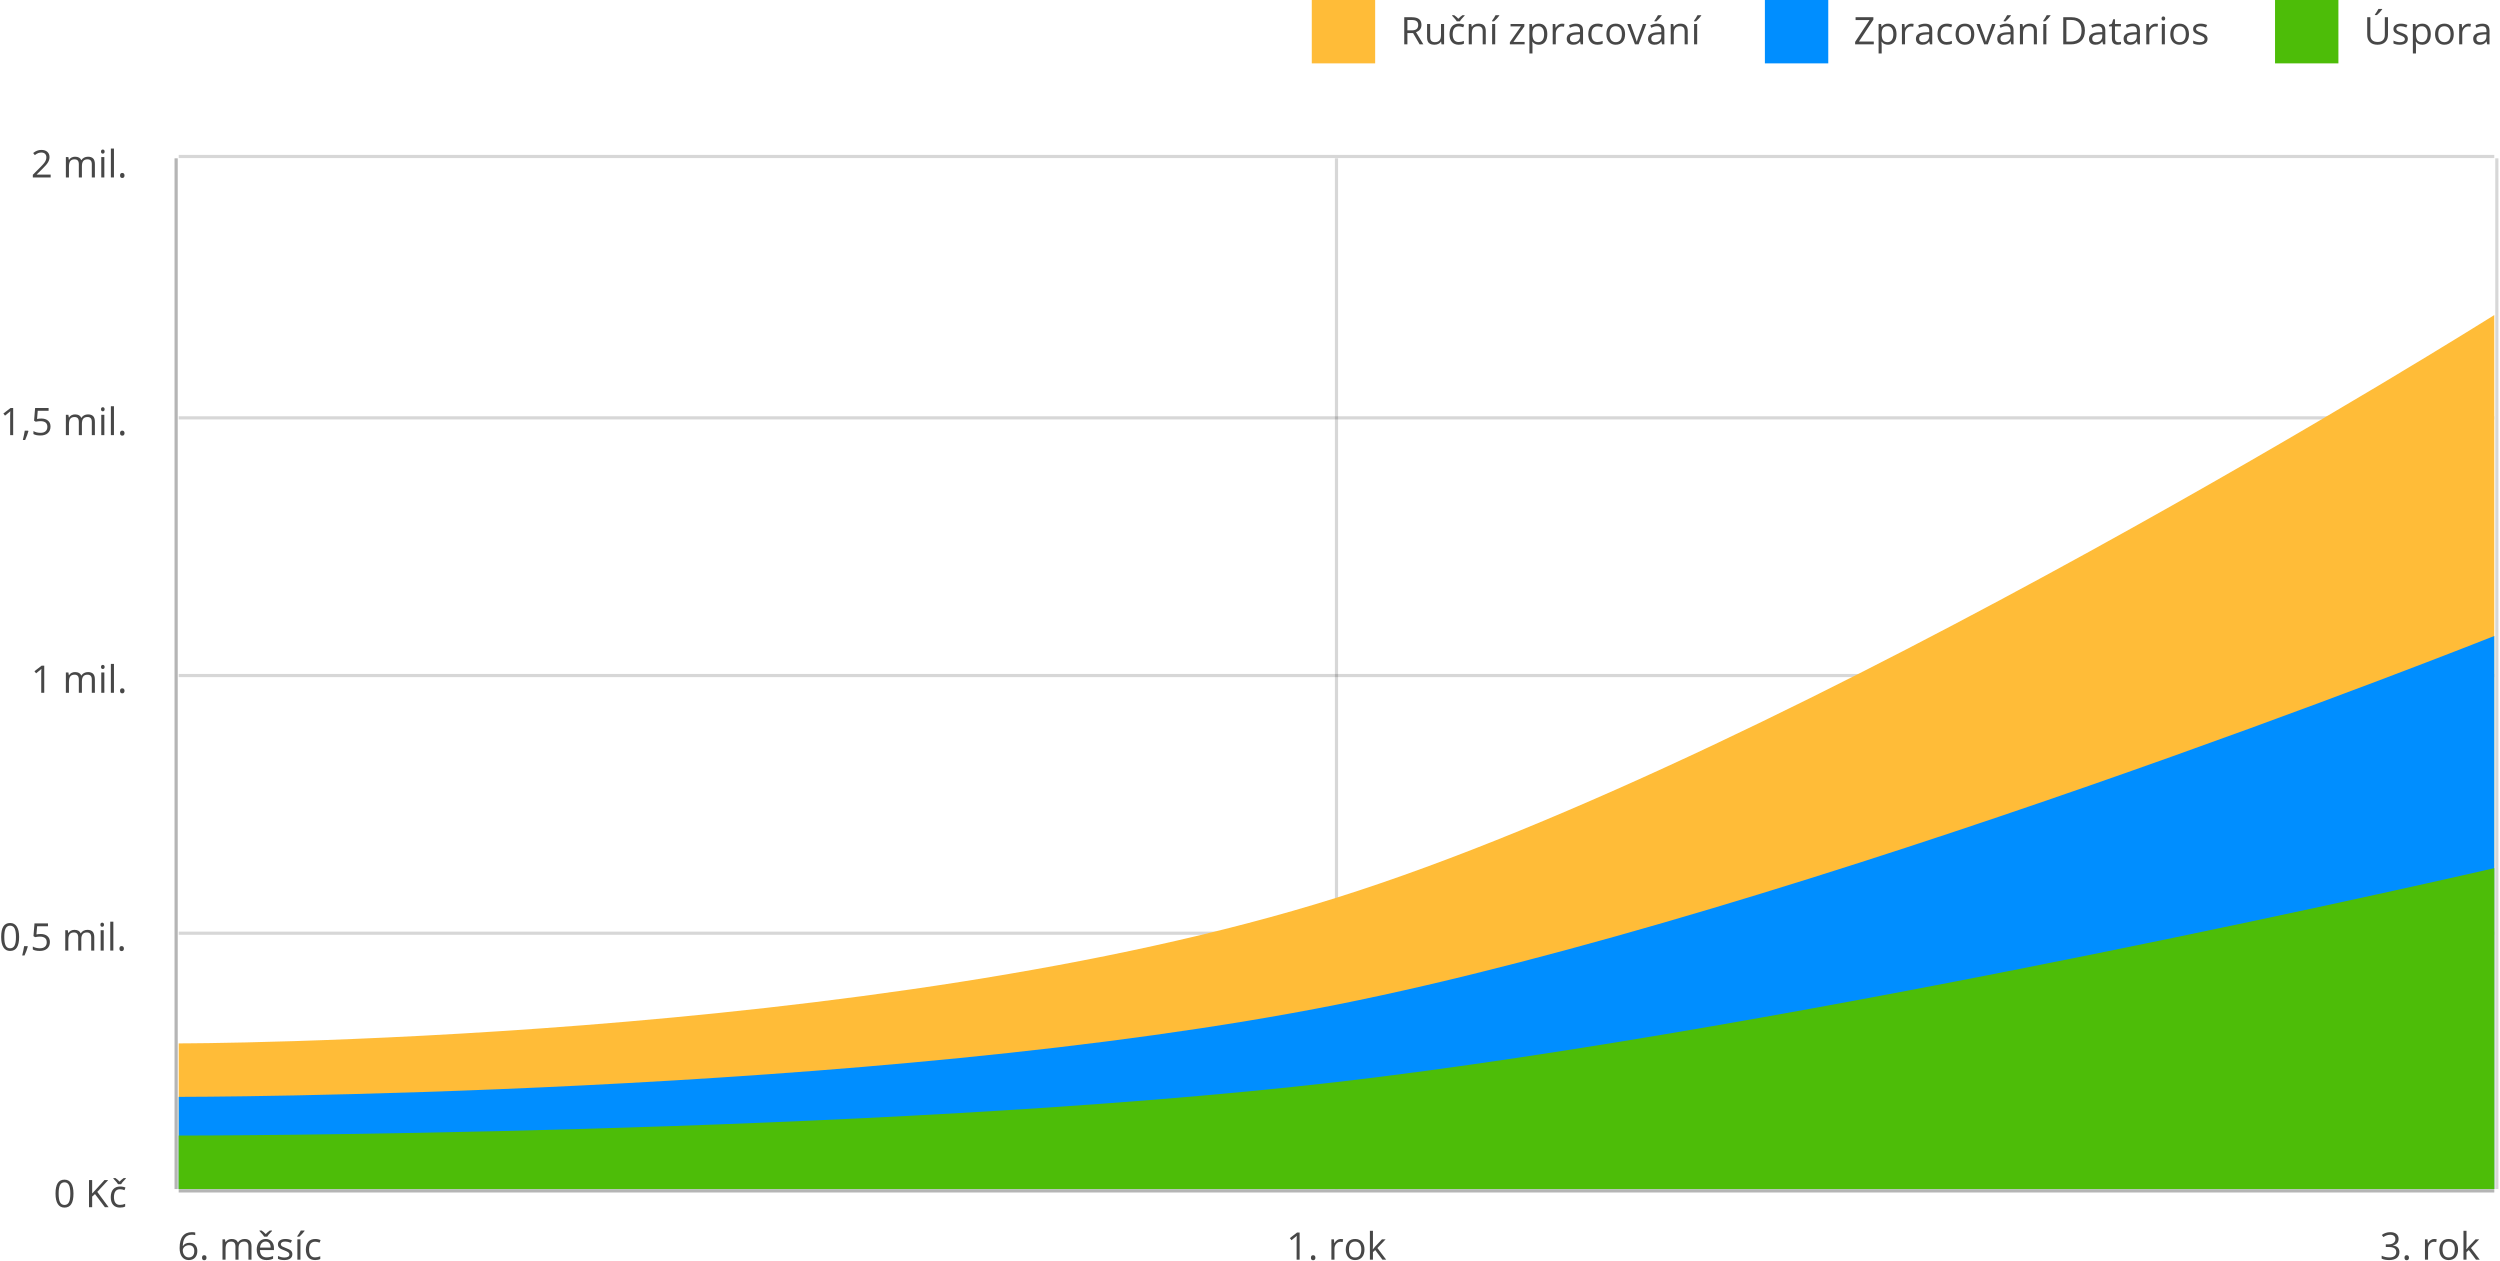 <svg width="789" height="398" viewBox="0 0 789 398" fill="none" xmlns="http://www.w3.org/2000/svg">
<path fill-rule="evenodd" clip-rule="evenodd" d="M55.09 375.265V49.971H56.09V375.265H55.09Z" fill="black" fill-opacity="0.16"/>
<path fill-rule="evenodd" clip-rule="evenodd" d="M421.293 375.265V49.971H422.293V375.265H421.293Z" fill="black" fill-opacity="0.16"/>
<path fill-rule="evenodd" clip-rule="evenodd" d="M787.5 375.265V49.971H788.5V375.265H787.5Z" fill="black" fill-opacity="0.16"/>
<path fill-rule="evenodd" clip-rule="evenodd" d="M787.19 376.346H56.398V375.346H787.19V376.346Z" fill="black" fill-opacity="0.16"/>
<path fill-rule="evenodd" clip-rule="evenodd" d="M787.19 295.022H56.398V294.022H787.19V295.022Z" fill="black" fill-opacity="0.16"/>
<path fill-rule="evenodd" clip-rule="evenodd" d="M787.19 213.698H56.398V212.698H787.19V213.698Z" fill="black" fill-opacity="0.16"/>
<path fill-rule="evenodd" clip-rule="evenodd" d="M787.19 132.375H56.398V131.375H787.19V132.375Z" fill="black" fill-opacity="0.16"/>
<path fill-rule="evenodd" clip-rule="evenodd" d="M787.19 49.89H56.398V48.89H787.19V49.89Z" fill="black" fill-opacity="0.16"/>
<path fill-rule="evenodd" clip-rule="evenodd" d="M787.19 376.346H56.398V375.346H787.19V376.346Z" fill="black" fill-opacity="0.16"/>
<path fill-rule="evenodd" clip-rule="evenodd" d="M55.09 375.265V49.971H56.09V375.265H55.09Z" fill="black" fill-opacity="0.16"/>
<path d="M56.688 393.897C56.688 392.213 57.014 390.955 57.666 390.123C58.322 389.287 59.291 388.869 60.572 388.869C61.014 388.869 61.361 388.906 61.615 388.981V389.819C61.315 389.721 60.971 389.672 60.584 389.672C59.666 389.672 58.965 389.959 58.48 390.533C57.996 391.104 57.73 392.002 57.684 393.229H57.754C58.184 392.557 58.863 392.221 59.793 392.221C60.562 392.221 61.168 392.453 61.609 392.918C62.055 393.383 62.277 394.014 62.277 394.811C62.277 395.701 62.033 396.403 61.545 396.914C61.06 397.422 60.404 397.676 59.576 397.676C58.69 397.676 57.986 397.344 57.467 396.68C56.947 396.012 56.688 395.084 56.688 393.897ZM59.565 396.85C60.119 396.85 60.549 396.676 60.853 396.328C61.162 395.977 61.316 395.471 61.316 394.811C61.316 394.244 61.174 393.799 60.889 393.475C60.603 393.151 60.178 392.989 59.611 392.989C59.26 392.989 58.938 393.061 58.645 393.205C58.352 393.35 58.117 393.549 57.941 393.803C57.77 394.057 57.684 394.321 57.684 394.594C57.684 394.996 57.762 395.371 57.918 395.719C58.074 396.067 58.295 396.342 58.58 396.545C58.869 396.748 59.197 396.85 59.565 396.85Z" fill="black" fill-opacity="0.72"/>
<path d="M63.76 396.938C63.76 396.676 63.818 396.479 63.935 396.346C64.057 396.209 64.228 396.141 64.451 396.141C64.678 396.141 64.853 396.209 64.978 396.346C65.107 396.479 65.172 396.676 65.172 396.938C65.172 397.192 65.107 397.387 64.978 397.524C64.85 397.66 64.674 397.729 64.451 397.729C64.252 397.729 64.086 397.668 63.953 397.547C63.824 397.422 63.76 397.219 63.76 396.938Z" fill="black" fill-opacity="0.72"/>
<path d="M78.402 397.559V393.381C78.402 392.869 78.293 392.487 78.074 392.233C77.856 391.975 77.516 391.846 77.055 391.846C76.449 391.846 76.002 392.02 75.713 392.367C75.424 392.715 75.279 393.25 75.279 393.973V397.559H74.307V393.381C74.307 392.869 74.197 392.487 73.978 392.233C73.76 391.975 73.418 391.846 72.953 391.846C72.344 391.846 71.897 392.03 71.611 392.397C71.33 392.76 71.189 393.358 71.189 394.19V397.559H70.217V391.137H71.008L71.166 392.016H71.213C71.397 391.703 71.654 391.459 71.986 391.283C72.322 391.108 72.697 391.02 73.111 391.02C74.115 391.02 74.772 391.383 75.08 392.11H75.127C75.318 391.774 75.596 391.508 75.959 391.313C76.322 391.117 76.736 391.02 77.201 391.02C77.928 391.02 78.471 391.207 78.83 391.582C79.193 391.953 79.375 392.549 79.375 393.369V397.559H78.402Z" fill="black" fill-opacity="0.72"/>
<path d="M84.098 397.676C83.148 397.676 82.398 397.387 81.848 396.809C81.301 396.231 81.027 395.428 81.027 394.401C81.027 393.365 81.281 392.543 81.789 391.934C82.301 391.324 82.986 391.02 83.846 391.02C84.65 391.02 85.287 391.285 85.756 391.817C86.225 392.344 86.459 393.041 86.459 393.908V394.524H82.035C82.055 395.278 82.244 395.85 82.603 396.24C82.967 396.631 83.477 396.826 84.133 396.826C84.824 396.826 85.508 396.682 86.184 396.393V397.26C85.84 397.408 85.514 397.514 85.205 397.576C84.9 397.643 84.531 397.676 84.098 397.676ZM83.834 391.834C83.318 391.834 82.906 392.002 82.598 392.338C82.293 392.674 82.113 393.139 82.059 393.733H85.416C85.416 393.119 85.279 392.651 85.006 392.326C84.732 391.998 84.342 391.834 83.834 391.834ZM81.894 388.365H82.568C83.014 388.655 83.441 389.024 83.852 389.473C84.359 388.965 84.791 388.596 85.147 388.365H85.844V388.512L85.457 388.91C84.894 389.489 84.523 389.948 84.344 390.287H83.371C83.281 390.127 83.137 389.924 82.938 389.678C82.738 389.432 82.391 389.043 81.894 388.512V388.365Z" fill="black" fill-opacity="0.72"/>
<path d="M92.266 395.807C92.266 396.405 92.043 396.865 91.598 397.19C91.152 397.514 90.527 397.676 89.723 397.676C88.871 397.676 88.207 397.541 87.731 397.272V396.369C88.039 396.526 88.369 396.649 88.721 396.739C89.076 396.828 89.418 396.873 89.746 396.873C90.254 396.873 90.644 396.793 90.918 396.633C91.191 396.469 91.328 396.221 91.328 395.889C91.328 395.639 91.219 395.426 91 395.25C90.785 395.071 90.363 394.86 89.734 394.617C89.137 394.395 88.711 394.201 88.457 394.037C88.207 393.869 88.019 393.68 87.894 393.469C87.773 393.258 87.713 393.006 87.713 392.713C87.713 392.19 87.926 391.778 88.352 391.477C88.777 391.172 89.361 391.02 90.103 391.02C90.795 391.02 91.471 391.16 92.131 391.442L91.785 392.233C91.141 391.967 90.557 391.834 90.033 391.834C89.572 391.834 89.225 391.906 88.99 392.051C88.756 392.196 88.639 392.395 88.639 392.649C88.639 392.821 88.682 392.967 88.768 393.088C88.857 393.209 89 393.324 89.195 393.434C89.391 393.543 89.766 393.701 90.32 393.908C91.082 394.186 91.596 394.465 91.861 394.746C92.131 395.028 92.266 395.381 92.266 395.807Z" fill="black" fill-opacity="0.72"/>
<path d="M94.826 397.559H93.853V391.137H94.826V397.559ZM93.812 390.141C94 389.899 94.201 389.606 94.416 389.262C94.635 388.918 94.807 388.619 94.932 388.365H96.115V388.489C95.943 388.742 95.688 389.055 95.348 389.426C95.008 389.797 94.713 390.084 94.463 390.287H93.812V390.141Z" fill="black" fill-opacity="0.72"/>
<path d="M99.455 397.676C98.525 397.676 97.805 397.391 97.293 396.821C96.785 396.246 96.531 395.436 96.531 394.389C96.531 393.315 96.789 392.485 97.305 391.899C97.824 391.313 98.562 391.02 99.519 391.02C99.828 391.02 100.137 391.053 100.445 391.119C100.754 391.186 100.996 391.264 101.172 391.354L100.873 392.18C100.658 392.094 100.424 392.024 100.17 391.969C99.916 391.91 99.691 391.881 99.496 391.881C98.191 391.881 97.539 392.713 97.539 394.377C97.539 395.166 97.697 395.772 98.014 396.194C98.334 396.615 98.807 396.826 99.432 396.826C99.967 396.826 100.516 396.711 101.078 396.481V397.342C100.648 397.565 100.107 397.676 99.455 397.676Z" fill="black" fill-opacity="0.72"/>
<path d="M410.162 397.559H409.213V391.453C409.213 390.946 409.229 390.465 409.26 390.012C409.178 390.094 409.086 390.18 408.984 390.27C408.883 390.36 408.418 390.74 407.59 391.412L407.074 390.744L409.342 388.992H410.162V397.559Z" fill="black" fill-opacity="0.72"/>
<path d="M413.73 396.938C413.73 396.676 413.789 396.479 413.906 396.346C414.027 396.209 414.199 396.141 414.422 396.141C414.648 396.141 414.824 396.209 414.949 396.346C415.078 396.479 415.143 396.676 415.143 396.938C415.143 397.192 415.078 397.387 414.949 397.524C414.82 397.66 414.645 397.729 414.422 397.729C414.223 397.729 414.057 397.668 413.924 397.547C413.795 397.422 413.73 397.219 413.73 396.938Z" fill="black" fill-opacity="0.72"/>
<path d="M423.117 391.02C423.402 391.02 423.658 391.043 423.885 391.09L423.75 391.992C423.484 391.934 423.25 391.905 423.047 391.905C422.527 391.905 422.082 392.115 421.711 392.537C421.344 392.959 421.16 393.485 421.16 394.114V397.559H420.188V391.137H420.99L421.102 392.326H421.148C421.387 391.908 421.674 391.586 422.01 391.36C422.346 391.133 422.715 391.02 423.117 391.02Z" fill="black" fill-opacity="0.72"/>
<path d="M430.629 394.342C430.629 395.389 430.365 396.207 429.838 396.797C429.311 397.383 428.582 397.676 427.652 397.676C427.078 397.676 426.568 397.541 426.123 397.272C425.678 397.002 425.334 396.615 425.092 396.112C424.85 395.608 424.729 395.018 424.729 394.342C424.729 393.295 424.99 392.481 425.514 391.899C426.037 391.313 426.764 391.02 427.693 391.02C428.592 391.02 429.305 391.319 429.832 391.916C430.363 392.514 430.629 393.323 430.629 394.342ZM425.736 394.342C425.736 395.162 425.9 395.787 426.229 396.217C426.557 396.647 427.039 396.862 427.676 396.862C428.312 396.862 428.795 396.649 429.123 396.223C429.455 395.793 429.621 395.166 429.621 394.342C429.621 393.526 429.455 392.906 429.123 392.485C428.795 392.059 428.309 391.846 427.664 391.846C427.027 391.846 426.547 392.055 426.223 392.473C425.898 392.891 425.736 393.514 425.736 394.342Z" fill="black" fill-opacity="0.72"/>
<path d="M433.301 394.272C433.469 394.033 433.725 393.721 434.068 393.334L436.143 391.137H437.297L434.695 393.873L437.479 397.559H436.301L434.033 394.524L433.301 395.156V397.559H432.34V388.442H433.301V393.276C433.301 393.49 433.285 393.823 433.254 394.272H433.301Z" fill="black" fill-opacity="0.72"/>
<path d="M756.996 391.008C756.996 391.555 756.842 392.002 756.533 392.35C756.229 392.698 755.795 392.93 755.232 393.047V393.094C755.92 393.18 756.43 393.399 756.762 393.75C757.094 394.102 757.26 394.563 757.26 395.133C757.26 395.949 756.977 396.578 756.41 397.02C755.844 397.457 755.039 397.676 753.996 397.676C753.543 397.676 753.127 397.641 752.748 397.571C752.373 397.504 752.008 397.385 751.652 397.213V396.287C752.023 396.471 752.418 396.612 752.836 396.709C753.258 396.803 753.656 396.85 754.031 396.85C755.512 396.85 756.252 396.27 756.252 395.11C756.252 394.071 755.436 393.551 753.803 393.551H752.959V392.713H753.814C754.482 392.713 755.012 392.567 755.402 392.274C755.793 391.977 755.988 391.567 755.988 391.043C755.988 390.625 755.844 390.297 755.555 390.059C755.27 389.821 754.881 389.701 754.389 389.701C754.014 389.701 753.66 389.752 753.328 389.854C752.996 389.955 752.617 390.143 752.191 390.416L751.699 389.76C752.051 389.483 752.455 389.266 752.912 389.11C753.373 388.949 753.857 388.869 754.365 388.869C755.197 388.869 755.844 389.061 756.305 389.444C756.766 389.823 756.996 390.344 756.996 391.008Z" fill="black" fill-opacity="0.72"/>
<path d="M758.859 396.938C758.859 396.676 758.918 396.479 759.035 396.346C759.156 396.209 759.328 396.141 759.551 396.141C759.777 396.141 759.953 396.209 760.078 396.346C760.207 396.479 760.271 396.676 760.271 396.938C760.271 397.192 760.207 397.387 760.078 397.524C759.949 397.66 759.773 397.729 759.551 397.729C759.352 397.729 759.186 397.668 759.053 397.547C758.924 397.422 758.859 397.219 758.859 396.938Z" fill="black" fill-opacity="0.72"/>
<path d="M768.246 391.02C768.531 391.02 768.787 391.043 769.014 391.09L768.879 391.992C768.613 391.934 768.379 391.905 768.176 391.905C767.656 391.905 767.211 392.115 766.84 392.537C766.473 392.959 766.289 393.485 766.289 394.114V397.559H765.316V391.137H766.119L766.23 392.326H766.277C766.516 391.908 766.803 391.586 767.139 391.36C767.475 391.133 767.844 391.02 768.246 391.02Z" fill="black" fill-opacity="0.72"/>
<path d="M775.758 394.342C775.758 395.389 775.494 396.207 774.967 396.797C774.439 397.383 773.711 397.676 772.781 397.676C772.207 397.676 771.697 397.541 771.252 397.272C770.807 397.002 770.463 396.615 770.221 396.112C769.979 395.608 769.857 395.018 769.857 394.342C769.857 393.295 770.119 392.481 770.643 391.899C771.166 391.313 771.893 391.02 772.822 391.02C773.721 391.02 774.434 391.319 774.961 391.916C775.492 392.514 775.758 393.323 775.758 394.342ZM770.865 394.342C770.865 395.162 771.029 395.787 771.357 396.217C771.686 396.647 772.168 396.862 772.805 396.862C773.441 396.862 773.924 396.649 774.252 396.223C774.584 395.793 774.75 395.166 774.75 394.342C774.75 393.526 774.584 392.906 774.252 392.485C773.924 392.059 773.438 391.846 772.793 391.846C772.156 391.846 771.676 392.055 771.352 392.473C771.027 392.891 770.865 393.514 770.865 394.342Z" fill="black" fill-opacity="0.72"/>
<path d="M778.43 394.272C778.598 394.033 778.854 393.721 779.197 393.334L781.271 391.137H782.426L779.824 393.873L782.607 397.559H781.43L779.162 394.524L778.43 395.156V397.559H777.469V388.442H778.43V393.276C778.43 393.49 778.414 393.823 778.383 394.272H778.43Z" fill="black" fill-opacity="0.72"/>
<path d="M23.189 376.705C23.189 378.186 22.955 379.291 22.486 380.021C22.021 380.752 21.309 381.117 20.348 381.117C19.426 381.117 18.725 380.744 18.244 379.998C17.764 379.248 17.523 378.15 17.523 376.705C17.523 375.213 17.756 374.105 18.221 373.383C18.686 372.66 19.395 372.299 20.348 372.299C21.277 372.299 21.982 372.676 22.463 373.43C22.947 374.184 23.189 375.275 23.189 376.705ZM18.508 376.705C18.508 377.951 18.654 378.859 18.947 379.43C19.24 379.996 19.707 380.279 20.348 380.279C20.996 380.279 21.465 379.992 21.754 379.418C22.047 378.84 22.193 377.936 22.193 376.705C22.193 375.475 22.047 374.574 21.754 374.004C21.465 373.43 20.996 373.143 20.348 373.143C19.707 373.143 19.24 373.426 18.947 373.992C18.654 374.555 18.508 375.459 18.508 376.705Z" fill="black" fill-opacity="0.72"/>
<path d="M34.275 381H33.103L29.98 376.846L29.084 377.643V381H28.088V372.434H29.084V376.682L32.969 372.434H34.147L30.701 376.154L34.275 381Z" fill="black" fill-opacity="0.72"/>
<path d="M37.879 381.117C36.949 381.117 36.228 380.832 35.717 380.262C35.209 379.688 34.955 378.877 34.955 377.83C34.955 376.756 35.213 375.926 35.728 375.34C36.248 374.754 36.986 374.461 37.943 374.461C38.252 374.461 38.56 374.494 38.869 374.561C39.178 374.627 39.42 374.705 39.596 374.795L39.297 375.621C39.082 375.535 38.848 375.465 38.594 375.41C38.34 375.352 38.115 375.322 37.92 375.322C36.615 375.322 35.963 376.154 35.963 377.818C35.963 378.607 36.121 379.213 36.438 379.635C36.758 380.057 37.23 380.268 37.855 380.268C38.391 380.268 38.94 380.152 39.502 379.922V380.783C39.072 381.006 38.531 381.117 37.879 381.117ZM35.775 371.807H36.449C36.895 372.096 37.322 372.465 37.732 372.914C38.24 372.406 38.672 372.037 39.027 371.807H39.725V371.953L39.338 372.352C38.775 372.93 38.404 373.389 38.225 373.729H37.252C37.162 373.568 37.018 373.365 36.818 373.119C36.619 372.873 36.272 372.484 35.775 371.953V371.807Z" fill="black" fill-opacity="0.72"/>
<path d="M6.033 295.705C6.033 297.186 5.799 298.291 5.33 299.021C4.865 299.752 4.152 300.117 3.191 300.117C2.27 300.117 1.568 299.744 1.088 298.998C0.607 298.248 0.367 297.15 0.367 295.705C0.367 294.213 0.6 293.105 1.064 292.383C1.529 291.66 2.238 291.299 3.191 291.299C4.121 291.299 4.826 291.676 5.307 292.43C5.791 293.184 6.033 294.275 6.033 295.705ZM1.352 295.705C1.352 296.951 1.498 297.859 1.791 298.43C2.084 298.996 2.551 299.279 3.191 299.279C3.84 299.279 4.309 298.992 4.598 298.418C4.891 297.84 5.037 296.936 5.037 295.705C5.037 294.475 4.891 293.574 4.598 293.004C4.309 292.43 3.84 292.143 3.191 292.143C2.551 292.143 2.084 292.426 1.791 292.992C1.498 293.555 1.352 294.459 1.352 295.705Z" fill="black" fill-opacity="0.72"/>
<path d="M8.688 298.605L8.775 298.74C8.674 299.131 8.527 299.584 8.336 300.1C8.145 300.619 7.945 301.102 7.738 301.547H7.006C7.111 301.141 7.227 300.639 7.352 300.041C7.48 299.443 7.57 298.965 7.621 298.605H8.688Z" fill="black" fill-opacity="0.72"/>
<path d="M12.842 294.768C13.744 294.768 14.453 294.992 14.969 295.441C15.488 295.887 15.748 296.498 15.748 297.275C15.748 298.162 15.465 298.857 14.898 299.361C14.336 299.865 13.559 300.117 12.566 300.117C11.602 300.117 10.865 299.963 10.357 299.654V298.717C10.631 298.893 10.971 299.031 11.377 299.133C11.783 299.23 12.184 299.279 12.578 299.279C13.266 299.279 13.799 299.117 14.178 298.793C14.56 298.469 14.752 298 14.752 297.387C14.752 296.191 14.02 295.594 12.555 295.594C12.184 295.594 11.688 295.65 11.066 295.764L10.562 295.441L10.885 291.434H15.145V292.33H11.717L11.5 294.902C11.949 294.812 12.396 294.768 12.842 294.768Z" fill="black" fill-opacity="0.72"/>
<path d="M28.779 300V295.822C28.779 295.311 28.67 294.928 28.451 294.674C28.232 294.416 27.893 294.287 27.432 294.287C26.826 294.287 26.379 294.461 26.09 294.809C25.801 295.156 25.656 295.691 25.656 296.414V300H24.684V295.822C24.684 295.311 24.574 294.928 24.355 294.674C24.137 294.416 23.795 294.287 23.33 294.287C22.721 294.287 22.273 294.471 21.988 294.838C21.707 295.201 21.566 295.799 21.566 296.631V300H20.594V293.578H21.385L21.543 294.457H21.59C21.773 294.145 22.031 293.9 22.363 293.725C22.699 293.549 23.074 293.461 23.488 293.461C24.492 293.461 25.148 293.824 25.457 294.551H25.504C25.695 294.215 25.973 293.949 26.336 293.754C26.699 293.559 27.113 293.461 27.578 293.461C28.305 293.461 28.848 293.648 29.207 294.023C29.57 294.395 29.752 294.99 29.752 295.811V300H28.779Z" fill="black" fill-opacity="0.72"/>
<path d="M32.734 300H31.762V293.578H32.734V300ZM31.68 291.838C31.68 291.615 31.734 291.453 31.844 291.352C31.953 291.246 32.09 291.193 32.254 291.193C32.41 291.193 32.545 291.246 32.658 291.352C32.772 291.457 32.828 291.619 32.828 291.838C32.828 292.057 32.772 292.221 32.658 292.33C32.545 292.436 32.41 292.488 32.254 292.488C32.09 292.488 31.953 292.436 31.844 292.33C31.734 292.221 31.68 292.057 31.68 291.838Z" fill="black" fill-opacity="0.72"/>
<path d="M35.77 300H34.797V290.883H35.77V300Z" fill="black" fill-opacity="0.72"/>
<path d="M37.691 299.379C37.691 299.117 37.75 298.92 37.867 298.787C37.988 298.65 38.16 298.582 38.383 298.582C38.609 298.582 38.785 298.65 38.91 298.787C39.039 298.92 39.103 299.117 39.103 299.379C39.103 299.633 39.039 299.828 38.91 299.965C38.781 300.102 38.605 300.17 38.383 300.17C38.184 300.17 38.018 300.109 37.885 299.988C37.756 299.863 37.691 299.66 37.691 299.379Z" fill="black" fill-opacity="0.72"/>
<path d="M13.963 218.647H13.014V212.542C13.014 212.034 13.029 211.553 13.06 211.1C12.979 211.182 12.887 211.268 12.785 211.358C12.684 211.448 12.219 211.829 11.391 212.5L10.875 211.833L13.143 210.081H13.963V218.647Z" fill="black" fill-opacity="0.72"/>
<path d="M28.975 218.647V214.469C28.975 213.958 28.865 213.575 28.646 213.321C28.428 213.063 28.088 212.934 27.627 212.934C27.021 212.934 26.574 213.108 26.285 213.456C25.996 213.803 25.852 214.338 25.852 215.061V218.647H24.879V214.469C24.879 213.958 24.77 213.575 24.551 213.321C24.332 213.063 23.99 212.934 23.525 212.934C22.916 212.934 22.469 213.118 22.184 213.485C21.902 213.848 21.762 214.446 21.762 215.278V218.647H20.789V212.225H21.58L21.738 213.104H21.785C21.969 212.792 22.227 212.547 22.559 212.372C22.895 212.196 23.27 212.108 23.684 212.108C24.688 212.108 25.344 212.471 25.652 213.198H25.699C25.891 212.862 26.168 212.596 26.531 212.401C26.895 212.206 27.309 212.108 27.773 212.108C28.5 212.108 29.043 212.295 29.402 212.67C29.766 213.042 29.947 213.637 29.947 214.458V218.647H28.975Z" fill="black" fill-opacity="0.72"/>
<path d="M32.93 218.647H31.957V212.225H32.93V218.647ZM31.875 210.485C31.875 210.262 31.93 210.1 32.039 209.999C32.148 209.893 32.285 209.84 32.449 209.84C32.605 209.84 32.74 209.893 32.853 209.999C32.967 210.104 33.023 210.266 33.023 210.485C33.023 210.704 32.967 210.868 32.853 210.977C32.74 211.083 32.605 211.135 32.449 211.135C32.285 211.135 32.148 211.083 32.039 210.977C31.93 210.868 31.875 210.704 31.875 210.485Z" fill="black" fill-opacity="0.72"/>
<path d="M35.965 218.647H34.992V209.53H35.965V218.647Z" fill="black" fill-opacity="0.72"/>
<path d="M37.887 218.026C37.887 217.764 37.945 217.567 38.062 217.434C38.184 217.297 38.355 217.229 38.578 217.229C38.805 217.229 38.98 217.297 39.105 217.434C39.234 217.567 39.299 217.764 39.299 218.026C39.299 218.28 39.234 218.475 39.105 218.612C38.977 218.749 38.801 218.817 38.578 218.817C38.379 218.817 38.213 218.756 38.08 218.635C37.951 218.51 37.887 218.307 37.887 218.026Z" fill="black" fill-opacity="0.72"/>
<path d="M4.154 137.323H3.205V131.218C3.205 130.71 3.221 130.23 3.252 129.777C3.17 129.859 3.078 129.945 2.977 130.034C2.875 130.124 2.41 130.505 1.582 131.177L1.066 130.509L3.334 128.757H4.154V137.323Z" fill="black" fill-opacity="0.72"/>
<path d="M8.883 135.929L8.971 136.064C8.869 136.454 8.723 136.907 8.531 137.423C8.34 137.943 8.141 138.425 7.934 138.87H7.201C7.307 138.464 7.422 137.962 7.547 137.365C7.676 136.767 7.766 136.288 7.816 135.929H8.883Z" fill="black" fill-opacity="0.72"/>
<path d="M13.037 132.091C13.94 132.091 14.648 132.316 15.164 132.765C15.684 133.21 15.943 133.822 15.943 134.599C15.943 135.486 15.66 136.181 15.094 136.685C14.531 137.189 13.754 137.441 12.762 137.441C11.797 137.441 11.06 137.286 10.553 136.978V136.04C10.826 136.216 11.166 136.355 11.572 136.456C11.979 136.554 12.379 136.603 12.773 136.603C13.461 136.603 13.994 136.441 14.373 136.116C14.756 135.792 14.947 135.323 14.947 134.71C14.947 133.515 14.215 132.917 12.75 132.917C12.379 132.917 11.883 132.974 11.262 133.087L10.758 132.765L11.08 128.757H15.34V129.654H11.912L11.695 132.226C12.145 132.136 12.592 132.091 13.037 132.091Z" fill="black" fill-opacity="0.72"/>
<path d="M28.975 137.323V133.146C28.975 132.634 28.865 132.251 28.646 131.997C28.428 131.74 28.088 131.611 27.627 131.611C27.021 131.611 26.574 131.784 26.285 132.132C25.996 132.48 25.852 133.015 25.852 133.738V137.323H24.879V133.146C24.879 132.634 24.77 132.251 24.551 131.997C24.332 131.74 23.99 131.611 23.525 131.611C22.916 131.611 22.469 131.794 22.184 132.161C21.902 132.525 21.762 133.122 21.762 133.954V137.323H20.789V130.902H21.58L21.738 131.781H21.785C21.969 131.468 22.227 131.224 22.559 131.048C22.895 130.872 23.27 130.784 23.684 130.784C24.688 130.784 25.344 131.148 25.652 131.874H25.699C25.891 131.538 26.168 131.273 26.531 131.077C26.895 130.882 27.309 130.784 27.773 130.784C28.5 130.784 29.043 130.972 29.402 131.347C29.766 131.718 29.947 132.314 29.947 133.134V137.323H28.975Z" fill="black" fill-opacity="0.72"/>
<path d="M32.93 137.323H31.957V130.902H32.93V137.323ZM31.875 129.161C31.875 128.939 31.93 128.777 32.039 128.675C32.148 128.57 32.285 128.517 32.449 128.517C32.605 128.517 32.74 128.57 32.853 128.675C32.967 128.781 33.023 128.943 33.023 129.161C33.023 129.38 32.967 129.544 32.853 129.654C32.74 129.759 32.605 129.812 32.449 129.812C32.285 129.812 32.148 129.759 32.039 129.654C31.93 129.544 31.875 129.38 31.875 129.161Z" fill="black" fill-opacity="0.72"/>
<path d="M35.965 137.323H34.992V128.206H35.965V137.323Z" fill="black" fill-opacity="0.72"/>
<path d="M37.887 136.702C37.887 136.441 37.945 136.243 38.062 136.111C38.184 135.974 38.355 135.906 38.578 135.906C38.805 135.906 38.98 135.974 39.105 136.111C39.234 136.243 39.299 136.441 39.299 136.702C39.299 136.956 39.234 137.152 39.105 137.288C38.977 137.425 38.801 137.493 38.578 137.493C38.379 137.493 38.213 137.433 38.08 137.312C37.951 137.187 37.887 136.984 37.887 136.702Z" fill="black" fill-opacity="0.72"/>
<path d="M15.99 56H10.359V55.162L12.615 52.895C13.303 52.199 13.756 51.703 13.975 51.406C14.193 51.109 14.357 50.82 14.467 50.539C14.576 50.258 14.631 49.955 14.631 49.631C14.631 49.174 14.492 48.812 14.215 48.547C13.938 48.277 13.553 48.143 13.06 48.143C12.705 48.143 12.367 48.201 12.047 48.318C11.73 48.435 11.377 48.648 10.986 48.957L10.471 48.295C11.26 47.639 12.119 47.31 13.049 47.31C13.854 47.31 14.484 47.518 14.941 47.932C15.398 48.342 15.627 48.895 15.627 49.59C15.627 50.133 15.475 50.67 15.17 51.201C14.865 51.732 14.295 52.404 13.459 53.217L11.584 55.051V55.098H15.99V56Z" fill="black" fill-opacity="0.72"/>
<path d="M28.975 56V51.822C28.975 51.31 28.865 50.928 28.646 50.674C28.428 50.416 28.088 50.287 27.627 50.287C27.021 50.287 26.574 50.461 26.285 50.809C25.996 51.156 25.852 51.691 25.852 52.414V56H24.879V51.822C24.879 51.31 24.77 50.928 24.551 50.674C24.332 50.416 23.99 50.287 23.525 50.287C22.916 50.287 22.469 50.471 22.184 50.838C21.902 51.201 21.762 51.799 21.762 52.631V56H20.789V49.578H21.58L21.738 50.457H21.785C21.969 50.145 22.227 49.9 22.559 49.725C22.895 49.549 23.27 49.461 23.684 49.461C24.688 49.461 25.344 49.824 25.652 50.551H25.699C25.891 50.215 26.168 49.949 26.531 49.754C26.895 49.559 27.309 49.461 27.773 49.461C28.5 49.461 29.043 49.648 29.402 50.023C29.766 50.395 29.947 50.99 29.947 51.81V56H28.975Z" fill="black" fill-opacity="0.72"/>
<path d="M32.93 56H31.957V49.578H32.93V56ZM31.875 47.838C31.875 47.615 31.93 47.453 32.039 47.352C32.148 47.246 32.285 47.193 32.449 47.193C32.605 47.193 32.74 47.246 32.853 47.352C32.967 47.457 33.023 47.619 33.023 47.838C33.023 48.057 32.967 48.221 32.853 48.33C32.74 48.435 32.605 48.488 32.449 48.488C32.285 48.488 32.148 48.435 32.039 48.33C31.93 48.221 31.875 48.057 31.875 47.838Z" fill="black" fill-opacity="0.72"/>
<path d="M35.965 56H34.992V46.883H35.965V56Z" fill="black" fill-opacity="0.72"/>
<path d="M37.887 55.379C37.887 55.117 37.945 54.92 38.062 54.787C38.184 54.65 38.355 54.582 38.578 54.582C38.805 54.582 38.98 54.65 39.105 54.787C39.234 54.92 39.299 55.117 39.299 55.379C39.299 55.633 39.234 55.828 39.105 55.965C38.977 56.102 38.801 56.17 38.578 56.17C38.379 56.17 38.213 56.109 38.08 55.988C37.951 55.863 37.887 55.66 37.887 55.379Z" fill="black" fill-opacity="0.72"/>
<path d="M56.398 329.293C56.398 329.293 275.636 329.293 421.794 283.322C567.952 237.351 787.19 99.436 787.19 99.436V375.265C787.19 375.265 567.952 375.265 421.794 375.265C275.636 375.265 56.398 375.265 56.398 375.265V329.293Z" fill="#FFBC38"/>
<path d="M56.398 346.173C56.398 346.173 275.636 346.173 421.794 317.081C567.952 287.99 787.19 200.715 787.19 200.715V375.265C787.19 375.265 567.952 375.265 421.794 375.265C275.636 375.265 56.398 375.265 56.398 375.265V346.173Z" fill="#008EFF"/>
<path d="M56.398 358.385C56.398 358.385 275.636 358.385 421.794 341.505C567.952 324.625 787.19 273.986 787.19 273.986V375.265C787.19 375.265 567.952 375.265 421.794 375.265C275.636 375.265 56.398 375.265 56.398 375.265V358.385Z" fill="#4DBD08"/>
<path d="M718 20L718 0L738 -4.21378e-07L738 20L718 20Z" fill="#4DBD08"/>
<path d="M557 20L557 0L577 -4.21378e-07L577 20L557 20Z" fill="#008EFF"/>
<path d="M591.369 14H585.48V13.221L590.027 6.33H585.621V5.434H591.24V6.213L586.693 13.098H591.369V14Z" fill="black" fill-opacity="0.72"/>
<path d="M595.875 14.117C595.457 14.117 595.074 14.041 594.727 13.889C594.383 13.732 594.094 13.494 593.859 13.174H593.789C593.836 13.549 593.859 13.904 593.859 14.24V16.883H592.887V7.578H593.678L593.812 8.457H593.859C594.109 8.105 594.4 7.852 594.732 7.695C595.064 7.539 595.445 7.461 595.875 7.461C596.727 7.461 597.383 7.752 597.844 8.334C598.309 8.916 598.541 9.732 598.541 10.783C598.541 11.838 598.305 12.658 597.832 13.244C597.363 13.826 596.711 14.117 595.875 14.117ZM595.734 8.287C595.078 8.287 594.604 8.469 594.311 8.832C594.018 9.195 593.867 9.773 593.859 10.566V10.783C593.859 11.685 594.01 12.332 594.311 12.723C594.611 13.109 595.094 13.303 595.758 13.303C596.312 13.303 596.746 13.078 597.059 12.629C597.375 12.18 597.533 11.56 597.533 10.771C597.533 9.971 597.375 9.357 597.059 8.932C596.746 8.502 596.305 8.287 595.734 8.287Z" fill="black" fill-opacity="0.72"/>
<path d="M603.176 7.461C603.461 7.461 603.717 7.484 603.943 7.531L603.809 8.434C603.543 8.375 603.309 8.346 603.105 8.346C602.586 8.346 602.141 8.557 601.77 8.979C601.402 9.4 601.219 9.926 601.219 10.555V14H600.246V7.578H601.049L601.16 8.768H601.207C601.445 8.35 601.732 8.027 602.068 7.801C602.404 7.574 602.773 7.461 603.176 7.461Z" fill="black" fill-opacity="0.72"/>
<path d="M609.094 14L608.9 13.086H608.854C608.533 13.488 608.213 13.762 607.893 13.906C607.576 14.047 607.18 14.117 606.703 14.117C606.066 14.117 605.566 13.953 605.203 13.625C604.844 13.297 604.664 12.83 604.664 12.225C604.664 10.928 605.701 10.248 607.775 10.185L608.865 10.15V9.752C608.865 9.248 608.756 8.877 608.537 8.639C608.322 8.396 607.977 8.275 607.5 8.275C606.965 8.275 606.359 8.439 605.684 8.768L605.385 8.023C605.701 7.852 606.047 7.717 606.422 7.619C606.801 7.521 607.18 7.473 607.559 7.473C608.324 7.473 608.891 7.643 609.258 7.982C609.629 8.322 609.814 8.867 609.814 9.617V14H609.094ZM606.896 13.315C607.502 13.315 607.977 13.148 608.32 12.816C608.668 12.484 608.842 12.02 608.842 11.422V10.842L607.869 10.883C607.096 10.91 606.537 11.031 606.193 11.246C605.854 11.457 605.684 11.787 605.684 12.236C605.684 12.588 605.789 12.855 606 13.039C606.215 13.223 606.514 13.315 606.896 13.315Z" fill="black" fill-opacity="0.72"/>
<path d="M614.391 14.117C613.461 14.117 612.74 13.832 612.229 13.262C611.721 12.688 611.467 11.877 611.467 10.83C611.467 9.756 611.725 8.926 612.24 8.34C612.76 7.754 613.498 7.461 614.455 7.461C614.764 7.461 615.072 7.494 615.381 7.561C615.689 7.627 615.932 7.705 616.107 7.795L615.809 8.621C615.594 8.535 615.359 8.465 615.105 8.41C614.852 8.352 614.627 8.322 614.432 8.322C613.127 8.322 612.475 9.154 612.475 10.818C612.475 11.607 612.633 12.213 612.949 12.635C613.27 13.057 613.742 13.268 614.367 13.268C614.902 13.268 615.451 13.152 616.014 12.922V13.783C615.584 14.006 615.043 14.117 614.391 14.117Z" fill="black" fill-opacity="0.72"/>
<path d="M623.086 10.783C623.086 11.83 622.822 12.648 622.295 13.238C621.768 13.824 621.039 14.117 620.109 14.117C619.535 14.117 619.025 13.982 618.58 13.713C618.135 13.443 617.791 13.057 617.549 12.553C617.307 12.049 617.186 11.459 617.186 10.783C617.186 9.736 617.447 8.922 617.971 8.34C618.494 7.754 619.221 7.461 620.15 7.461C621.049 7.461 621.762 7.76 622.289 8.357C622.82 8.955 623.086 9.764 623.086 10.783ZM618.193 10.783C618.193 11.604 618.357 12.229 618.686 12.658C619.014 13.088 619.496 13.303 620.133 13.303C620.77 13.303 621.252 13.09 621.58 12.664C621.912 12.234 622.078 11.607 622.078 10.783C622.078 9.967 621.912 9.348 621.58 8.926C621.252 8.5 620.766 8.287 620.121 8.287C619.484 8.287 619.004 8.496 618.68 8.914C618.355 9.332 618.193 9.955 618.193 10.783Z" fill="black" fill-opacity="0.72"/>
<path d="M626.203 14L623.766 7.578H624.809L626.191 11.387C626.504 12.277 626.688 12.855 626.742 13.121H626.789C626.832 12.914 626.967 12.486 627.193 11.838C627.424 11.185 627.938 9.766 628.734 7.578H629.777L627.34 14H626.203Z" fill="black" fill-opacity="0.72"/>
<path d="M634.758 14L634.564 13.086H634.518C634.197 13.488 633.877 13.762 633.557 13.906C633.24 14.047 632.844 14.117 632.367 14.117C631.73 14.117 631.23 13.953 630.867 13.625C630.508 13.297 630.328 12.83 630.328 12.225C630.328 10.928 631.365 10.248 633.439 10.185L634.529 10.15V9.752C634.529 9.248 634.42 8.877 634.201 8.639C633.986 8.396 633.641 8.275 633.164 8.275C632.629 8.275 632.023 8.439 631.348 8.768L631.049 8.023C631.365 7.852 631.711 7.717 632.086 7.619C632.465 7.521 632.844 7.473 633.223 7.473C633.988 7.473 634.555 7.643 634.922 7.982C635.293 8.322 635.479 8.867 635.479 9.617V14H634.758ZM632.561 13.315C633.166 13.315 633.641 13.148 633.984 12.816C634.332 12.484 634.506 12.02 634.506 11.422V10.842L633.533 10.883C632.76 10.91 632.201 11.031 631.857 11.246C631.518 11.457 631.348 11.787 631.348 12.236C631.348 12.588 631.453 12.855 631.664 13.039C631.879 13.223 632.178 13.315 632.561 13.315ZM632.332 6.582C632.52 6.34 632.721 6.047 632.936 5.703C633.154 5.359 633.326 5.061 633.451 4.807H634.635V4.93C634.463 5.184 634.207 5.496 633.867 5.867C633.527 6.238 633.232 6.525 632.982 6.729H632.332V6.582Z" fill="black" fill-opacity="0.72"/>
<path d="M641.883 14V9.846C641.883 9.322 641.764 8.932 641.525 8.674C641.287 8.416 640.914 8.287 640.406 8.287C639.734 8.287 639.242 8.469 638.93 8.832C638.617 9.195 638.461 9.795 638.461 10.631V14H637.488V7.578H638.279L638.438 8.457H638.484C638.684 8.141 638.963 7.896 639.322 7.725C639.682 7.549 640.082 7.461 640.523 7.461C641.297 7.461 641.879 7.648 642.27 8.023C642.66 8.395 642.855 8.99 642.855 9.811V14H641.883Z" fill="black" fill-opacity="0.72"/>
<path d="M645.832 14H644.859V7.578H645.832V14ZM644.818 6.582C645.006 6.34 645.207 6.047 645.422 5.703C645.641 5.359 645.812 5.061 645.938 4.807H647.121V4.93C646.949 5.184 646.693 5.496 646.354 5.867C646.014 6.238 645.719 6.525 645.469 6.729H644.818V6.582Z" fill="black" fill-opacity="0.72"/>
<path d="M657.996 9.635C657.996 11.049 657.611 12.131 656.842 12.881C656.076 13.627 654.973 14 653.531 14H651.158V5.434H653.783C655.115 5.434 656.15 5.803 656.889 6.541C657.627 7.279 657.996 8.311 657.996 9.635ZM656.941 9.67C656.941 8.553 656.66 7.711 656.098 7.145C655.539 6.578 654.707 6.295 653.602 6.295H652.154V13.139H653.367C654.555 13.139 655.447 12.848 656.045 12.266C656.643 11.68 656.941 10.815 656.941 9.67Z" fill="black" fill-opacity="0.72"/>
<path d="M663.715 14L663.521 13.086H663.475C663.154 13.488 662.834 13.762 662.514 13.906C662.197 14.047 661.801 14.117 661.324 14.117C660.688 14.117 660.188 13.953 659.824 13.625C659.465 13.297 659.285 12.83 659.285 12.225C659.285 10.928 660.322 10.248 662.396 10.185L663.486 10.15V9.752C663.486 9.248 663.377 8.877 663.158 8.639C662.943 8.396 662.598 8.275 662.121 8.275C661.586 8.275 660.98 8.439 660.305 8.768L660.006 8.023C660.322 7.852 660.668 7.717 661.043 7.619C661.422 7.521 661.801 7.473 662.18 7.473C662.945 7.473 663.512 7.643 663.879 7.982C664.25 8.322 664.436 8.867 664.436 9.617V14H663.715ZM661.518 13.315C662.123 13.315 662.598 13.148 662.941 12.816C663.289 12.484 663.463 12.02 663.463 11.422V10.842L662.49 10.883C661.717 10.91 661.158 11.031 660.814 11.246C660.475 11.457 660.305 11.787 660.305 12.236C660.305 12.588 660.41 12.855 660.621 13.039C660.836 13.223 661.135 13.315 661.518 13.315Z" fill="black" fill-opacity="0.72"/>
<path d="M668.52 13.315C668.691 13.315 668.857 13.303 669.018 13.279C669.178 13.252 669.305 13.225 669.398 13.197V13.941C669.293 13.992 669.137 14.033 668.93 14.065C668.727 14.1 668.543 14.117 668.379 14.117C667.137 14.117 666.516 13.463 666.516 12.154V8.334H665.596V7.865L666.516 7.461L666.926 6.09H667.488V7.578H669.352V8.334H667.488V12.113C667.488 12.5 667.58 12.797 667.764 13.004C667.947 13.211 668.199 13.315 668.52 13.315Z" fill="black" fill-opacity="0.72"/>
<path d="M674.637 14L674.443 13.086H674.396C674.076 13.488 673.756 13.762 673.436 13.906C673.119 14.047 672.723 14.117 672.246 14.117C671.609 14.117 671.109 13.953 670.746 13.625C670.387 13.297 670.207 12.83 670.207 12.225C670.207 10.928 671.244 10.248 673.318 10.185L674.408 10.15V9.752C674.408 9.248 674.299 8.877 674.08 8.639C673.865 8.396 673.52 8.275 673.043 8.275C672.508 8.275 671.902 8.439 671.227 8.768L670.928 8.023C671.244 7.852 671.59 7.717 671.965 7.619C672.344 7.521 672.723 7.473 673.102 7.473C673.867 7.473 674.434 7.643 674.801 7.982C675.172 8.322 675.357 8.867 675.357 9.617V14H674.637ZM672.439 13.315C673.045 13.315 673.52 13.148 673.863 12.816C674.211 12.484 674.385 12.02 674.385 11.422V10.842L673.412 10.883C672.639 10.91 672.08 11.031 671.736 11.246C671.396 11.457 671.227 11.787 671.227 12.236C671.227 12.588 671.332 12.855 671.543 13.039C671.758 13.223 672.057 13.315 672.439 13.315Z" fill="black" fill-opacity="0.72"/>
<path d="M680.297 7.461C680.582 7.461 680.838 7.484 681.064 7.531L680.93 8.434C680.664 8.375 680.43 8.346 680.227 8.346C679.707 8.346 679.262 8.557 678.891 8.979C678.523 9.4 678.34 9.926 678.34 10.555V14H677.367V7.578H678.17L678.281 8.768H678.328C678.566 8.35 678.854 8.027 679.189 7.801C679.525 7.574 679.895 7.461 680.297 7.461Z" fill="black" fill-opacity="0.72"/>
<path d="M683.238 14H682.266V7.578H683.238V14ZM682.184 5.838C682.184 5.615 682.238 5.453 682.348 5.352C682.457 5.246 682.594 5.193 682.758 5.193C682.914 5.193 683.049 5.246 683.162 5.352C683.275 5.457 683.332 5.619 683.332 5.838C683.332 6.057 683.275 6.221 683.162 6.33C683.049 6.436 682.914 6.488 682.758 6.488C682.594 6.488 682.457 6.436 682.348 6.33C682.238 6.221 682.184 6.057 682.184 5.838Z" fill="black" fill-opacity="0.72"/>
<path d="M690.844 10.783C690.844 11.83 690.58 12.648 690.053 13.238C689.525 13.824 688.797 14.117 687.867 14.117C687.293 14.117 686.783 13.982 686.338 13.713C685.893 13.443 685.549 13.057 685.307 12.553C685.064 12.049 684.943 11.459 684.943 10.783C684.943 9.736 685.205 8.922 685.729 8.34C686.252 7.754 686.979 7.461 687.908 7.461C688.807 7.461 689.52 7.76 690.047 8.357C690.578 8.955 690.844 9.764 690.844 10.783ZM685.951 10.783C685.951 11.604 686.115 12.229 686.443 12.658C686.771 13.088 687.254 13.303 687.891 13.303C688.527 13.303 689.01 13.09 689.338 12.664C689.67 12.234 689.836 11.607 689.836 10.783C689.836 9.967 689.67 9.348 689.338 8.926C689.01 8.5 688.523 8.287 687.879 8.287C687.242 8.287 686.762 8.496 686.438 8.914C686.113 9.332 685.951 9.955 685.951 10.783Z" fill="black" fill-opacity="0.72"/>
<path d="M696.697 12.248C696.697 12.846 696.475 13.307 696.029 13.631C695.584 13.955 694.959 14.117 694.154 14.117C693.303 14.117 692.639 13.982 692.162 13.713V12.81C692.471 12.967 692.801 13.09 693.152 13.18C693.508 13.27 693.85 13.315 694.178 13.315C694.686 13.315 695.076 13.234 695.35 13.074C695.623 12.91 695.76 12.662 695.76 12.33C695.76 12.08 695.65 11.867 695.432 11.691C695.217 11.512 694.795 11.301 694.166 11.059C693.568 10.836 693.143 10.643 692.889 10.479C692.639 10.31 692.451 10.121 692.326 9.91C692.205 9.699 692.145 9.447 692.145 9.154C692.145 8.631 692.357 8.219 692.783 7.918C693.209 7.613 693.793 7.461 694.535 7.461C695.227 7.461 695.902 7.602 696.562 7.883L696.217 8.674C695.572 8.408 694.988 8.275 694.465 8.275C694.004 8.275 693.656 8.348 693.422 8.492C693.188 8.637 693.07 8.836 693.07 9.09C693.07 9.262 693.113 9.408 693.199 9.529C693.289 9.65 693.432 9.766 693.627 9.875C693.822 9.984 694.197 10.143 694.752 10.35C695.514 10.627 696.027 10.906 696.293 11.188C696.562 11.469 696.697 11.822 696.697 12.248Z" fill="black" fill-opacity="0.72"/>
<path d="M414 20L414 0L434 -4.21378e-07L434 20L414 20Z" fill="#FFBC38"/>
<path d="M444.176 10.438V14H443.18V5.434H445.529C446.58 5.434 447.355 5.635 447.855 6.037C448.359 6.439 448.611 7.045 448.611 7.854C448.611 8.986 448.037 9.752 446.889 10.15L449.215 14H448.037L445.963 10.438H444.176ZM444.176 9.582H445.541C446.244 9.582 446.76 9.443 447.088 9.166C447.416 8.885 447.58 8.465 447.58 7.906C447.58 7.34 447.412 6.932 447.076 6.682C446.744 6.432 446.209 6.307 445.471 6.307H444.176V9.582Z" fill="black" fill-opacity="0.72"/>
<path d="M451.365 7.578V11.744C451.365 12.268 451.484 12.658 451.723 12.916C451.961 13.174 452.334 13.303 452.842 13.303C453.514 13.303 454.004 13.119 454.312 12.752C454.625 12.385 454.781 11.785 454.781 10.953V7.578H455.754V14H454.951L454.811 13.139H454.758C454.559 13.455 454.281 13.697 453.926 13.865C453.574 14.033 453.172 14.117 452.719 14.117C451.938 14.117 451.352 13.932 450.961 13.56C450.574 13.19 450.381 12.596 450.381 11.779V7.578H451.365Z" fill="black" fill-opacity="0.72"/>
<path d="M460.389 14.117C459.459 14.117 458.738 13.832 458.227 13.262C457.719 12.688 457.465 11.877 457.465 10.83C457.465 9.756 457.723 8.926 458.238 8.34C458.758 7.754 459.496 7.461 460.453 7.461C460.762 7.461 461.07 7.494 461.379 7.561C461.688 7.627 461.93 7.705 462.105 7.795L461.807 8.621C461.592 8.535 461.357 8.465 461.104 8.41C460.85 8.352 460.625 8.322 460.43 8.322C459.125 8.322 458.473 9.154 458.473 10.818C458.473 11.607 458.631 12.213 458.947 12.635C459.268 13.057 459.74 13.268 460.365 13.268C460.9 13.268 461.449 13.152 462.012 12.922V13.783C461.582 14.006 461.041 14.117 460.389 14.117ZM458.285 4.807H458.959C459.404 5.096 459.832 5.465 460.242 5.914C460.75 5.406 461.182 5.037 461.537 4.807H462.234V4.953L461.848 5.352C461.285 5.93 460.914 6.389 460.734 6.729H459.762C459.672 6.568 459.527 6.365 459.328 6.119C459.129 5.873 458.781 5.484 458.285 4.953V4.807Z" fill="black" fill-opacity="0.72"/>
<path d="M467.936 14V9.846C467.936 9.322 467.816 8.932 467.578 8.674C467.34 8.416 466.967 8.287 466.459 8.287C465.787 8.287 465.295 8.469 464.982 8.832C464.67 9.195 464.514 9.795 464.514 10.631V14H463.541V7.578H464.332L464.49 8.457H464.537C464.736 8.141 465.016 7.896 465.375 7.725C465.734 7.549 466.135 7.461 466.576 7.461C467.35 7.461 467.932 7.648 468.322 8.023C468.713 8.395 468.908 8.99 468.908 9.811V14H467.936Z" fill="black" fill-opacity="0.72"/>
<path d="M471.885 14H470.912V7.578H471.885V14ZM470.871 6.582C471.059 6.34 471.26 6.047 471.475 5.703C471.693 5.359 471.865 5.061 471.99 4.807H473.174V4.93C473.002 5.184 472.746 5.496 472.406 5.867C472.066 6.238 471.771 6.525 471.521 6.729H470.871V6.582Z" fill="black" fill-opacity="0.72"/>
<path d="M481.172 14H476.514V13.338L480.018 8.334H476.73V7.578H481.084V8.334L477.627 13.244H481.172V14Z" fill="black" fill-opacity="0.72"/>
<path d="M485.666 14.117C485.248 14.117 484.865 14.041 484.518 13.889C484.174 13.732 483.885 13.494 483.65 13.174H483.58C483.627 13.549 483.65 13.904 483.65 14.24V16.883H482.678V7.578H483.469L483.604 8.457H483.65C483.9 8.105 484.191 7.852 484.523 7.695C484.855 7.539 485.236 7.461 485.666 7.461C486.518 7.461 487.174 7.752 487.635 8.334C488.1 8.916 488.332 9.732 488.332 10.783C488.332 11.838 488.096 12.658 487.623 13.244C487.154 13.826 486.502 14.117 485.666 14.117ZM485.525 8.287C484.869 8.287 484.395 8.469 484.102 8.832C483.809 9.195 483.658 9.773 483.65 10.566V10.783C483.65 11.685 483.801 12.332 484.102 12.723C484.402 13.109 484.885 13.303 485.549 13.303C486.104 13.303 486.537 13.078 486.85 12.629C487.166 12.18 487.324 11.56 487.324 10.771C487.324 9.971 487.166 9.357 486.85 8.932C486.537 8.502 486.096 8.287 485.525 8.287Z" fill="black" fill-opacity="0.72"/>
<path d="M492.967 7.461C493.252 7.461 493.508 7.484 493.734 7.531L493.6 8.434C493.334 8.375 493.1 8.346 492.896 8.346C492.377 8.346 491.932 8.557 491.561 8.979C491.193 9.4 491.01 9.926 491.01 10.555V14H490.037V7.578H490.84L490.951 8.768H490.998C491.236 8.35 491.523 8.027 491.859 7.801C492.195 7.574 492.564 7.461 492.967 7.461Z" fill="black" fill-opacity="0.72"/>
<path d="M498.885 14L498.691 13.086H498.645C498.324 13.488 498.004 13.762 497.684 13.906C497.367 14.047 496.971 14.117 496.494 14.117C495.857 14.117 495.357 13.953 494.994 13.625C494.635 13.297 494.455 12.83 494.455 12.225C494.455 10.928 495.492 10.248 497.566 10.185L498.656 10.15V9.752C498.656 9.248 498.547 8.877 498.328 8.639C498.113 8.396 497.768 8.275 497.291 8.275C496.756 8.275 496.15 8.439 495.475 8.768L495.176 8.023C495.492 7.852 495.838 7.717 496.213 7.619C496.592 7.521 496.971 7.473 497.35 7.473C498.115 7.473 498.682 7.643 499.049 7.982C499.42 8.322 499.605 8.867 499.605 9.617V14H498.885ZM496.688 13.315C497.293 13.315 497.768 13.148 498.111 12.816C498.459 12.484 498.633 12.02 498.633 11.422V10.842L497.66 10.883C496.887 10.91 496.328 11.031 495.984 11.246C495.645 11.457 495.475 11.787 495.475 12.236C495.475 12.588 495.58 12.855 495.791 13.039C496.006 13.223 496.305 13.315 496.688 13.315Z" fill="black" fill-opacity="0.72"/>
<path d="M504.182 14.117C503.252 14.117 502.531 13.832 502.02 13.262C501.512 12.688 501.258 11.877 501.258 10.83C501.258 9.756 501.516 8.926 502.031 8.34C502.551 7.754 503.289 7.461 504.246 7.461C504.555 7.461 504.863 7.494 505.172 7.561C505.48 7.627 505.723 7.705 505.898 7.795L505.6 8.621C505.385 8.535 505.15 8.465 504.896 8.41C504.643 8.352 504.418 8.322 504.223 8.322C502.918 8.322 502.266 9.154 502.266 10.818C502.266 11.607 502.424 12.213 502.74 12.635C503.061 13.057 503.533 13.268 504.158 13.268C504.693 13.268 505.242 13.152 505.805 12.922V13.783C505.375 14.006 504.834 14.117 504.182 14.117Z" fill="black" fill-opacity="0.72"/>
<path d="M512.877 10.783C512.877 11.83 512.613 12.648 512.086 13.238C511.559 13.824 510.83 14.117 509.9 14.117C509.326 14.117 508.816 13.982 508.371 13.713C507.926 13.443 507.582 13.057 507.34 12.553C507.098 12.049 506.977 11.459 506.977 10.783C506.977 9.736 507.238 8.922 507.762 8.34C508.285 7.754 509.012 7.461 509.941 7.461C510.84 7.461 511.553 7.76 512.08 8.357C512.611 8.955 512.877 9.764 512.877 10.783ZM507.984 10.783C507.984 11.604 508.148 12.229 508.477 12.658C508.805 13.088 509.287 13.303 509.924 13.303C510.561 13.303 511.043 13.09 511.371 12.664C511.703 12.234 511.869 11.607 511.869 10.783C511.869 9.967 511.703 9.348 511.371 8.926C511.043 8.5 510.557 8.287 509.912 8.287C509.275 8.287 508.795 8.496 508.471 8.914C508.146 9.332 507.984 9.955 507.984 10.783Z" fill="black" fill-opacity="0.72"/>
<path d="M515.994 14L513.557 7.578H514.6L515.982 11.387C516.295 12.277 516.479 12.855 516.533 13.121H516.58C516.623 12.914 516.758 12.486 516.984 11.838C517.215 11.185 517.729 9.766 518.525 7.578H519.568L517.131 14H515.994Z" fill="black" fill-opacity="0.72"/>
<path d="M524.549 14L524.355 13.086H524.309C523.988 13.488 523.668 13.762 523.348 13.906C523.031 14.047 522.635 14.117 522.158 14.117C521.521 14.117 521.021 13.953 520.658 13.625C520.299 13.297 520.119 12.83 520.119 12.225C520.119 10.928 521.156 10.248 523.23 10.185L524.32 10.15V9.752C524.32 9.248 524.211 8.877 523.992 8.639C523.777 8.396 523.432 8.275 522.955 8.275C522.42 8.275 521.814 8.439 521.139 8.768L520.84 8.023C521.156 7.852 521.502 7.717 521.877 7.619C522.256 7.521 522.635 7.473 523.014 7.473C523.779 7.473 524.346 7.643 524.713 7.982C525.084 8.322 525.27 8.867 525.27 9.617V14H524.549ZM522.352 13.315C522.957 13.315 523.432 13.148 523.775 12.816C524.123 12.484 524.297 12.02 524.297 11.422V10.842L523.324 10.883C522.551 10.91 521.992 11.031 521.648 11.246C521.309 11.457 521.139 11.787 521.139 12.236C521.139 12.588 521.244 12.855 521.455 13.039C521.67 13.223 521.969 13.315 522.352 13.315ZM522.123 6.582C522.311 6.34 522.512 6.047 522.727 5.703C522.945 5.359 523.117 5.061 523.242 4.807H524.426V4.93C524.254 5.184 523.998 5.496 523.658 5.867C523.318 6.238 523.023 6.525 522.773 6.729H522.123V6.582Z" fill="black" fill-opacity="0.72"/>
<path d="M531.674 14V9.846C531.674 9.322 531.555 8.932 531.316 8.674C531.078 8.416 530.705 8.287 530.197 8.287C529.525 8.287 529.033 8.469 528.721 8.832C528.408 9.195 528.252 9.795 528.252 10.631V14H527.279V7.578H528.07L528.229 8.457H528.275C528.475 8.141 528.754 7.896 529.113 7.725C529.473 7.549 529.873 7.461 530.314 7.461C531.088 7.461 531.67 7.648 532.061 8.023C532.451 8.395 532.646 8.99 532.646 9.811V14H531.674Z" fill="black" fill-opacity="0.72"/>
<path d="M535.623 14H534.65V7.578H535.623V14ZM534.609 6.582C534.797 6.34 534.998 6.047 535.213 5.703C535.432 5.359 535.604 5.061 535.729 4.807H536.912V4.93C536.74 5.184 536.484 5.496 536.145 5.867C535.805 6.238 535.51 6.525 535.26 6.729H534.609V6.582Z" fill="black" fill-opacity="0.72"/>
<path d="M753.646 5.434V10.977C753.646 11.953 753.352 12.721 752.762 13.279C752.172 13.838 751.361 14.117 750.33 14.117C749.299 14.117 748.5 13.836 747.934 13.273C747.371 12.711 747.09 11.938 747.09 10.953V5.434H748.086V11.023C748.086 11.738 748.281 12.287 748.672 12.67C749.062 13.053 749.637 13.244 750.395 13.244C751.117 13.244 751.674 13.053 752.064 12.67C752.455 12.283 752.65 11.73 752.65 11.012V5.434H753.646ZM749.516 4.602C749.703 4.359 749.904 4.066 750.119 3.723C750.338 3.379 750.51 3.08 750.635 2.826H751.818V2.949C751.646 3.203 751.391 3.516 751.051 3.887C750.711 4.258 750.416 4.545 750.166 4.748H749.516V4.602Z" fill="black" fill-opacity="0.72"/>
<path d="M759.916 12.248C759.916 12.846 759.693 13.307 759.248 13.631C758.803 13.955 758.178 14.117 757.373 14.117C756.521 14.117 755.857 13.982 755.381 13.713V12.81C755.689 12.967 756.02 13.09 756.371 13.18C756.727 13.27 757.068 13.315 757.396 13.315C757.904 13.315 758.295 13.234 758.568 13.074C758.842 12.91 758.979 12.662 758.979 12.33C758.979 12.08 758.869 11.867 758.65 11.691C758.436 11.512 758.014 11.301 757.385 11.059C756.787 10.836 756.361 10.643 756.107 10.479C755.857 10.31 755.67 10.121 755.545 9.91C755.424 9.699 755.363 9.447 755.363 9.154C755.363 8.631 755.576 8.219 756.002 7.918C756.428 7.613 757.012 7.461 757.754 7.461C758.445 7.461 759.121 7.602 759.781 7.883L759.436 8.674C758.791 8.408 758.207 8.275 757.684 8.275C757.223 8.275 756.875 8.348 756.641 8.492C756.406 8.637 756.289 8.836 756.289 9.09C756.289 9.262 756.332 9.408 756.418 9.529C756.508 9.65 756.65 9.766 756.846 9.875C757.041 9.984 757.416 10.143 757.971 10.35C758.732 10.627 759.246 10.906 759.512 11.188C759.781 11.469 759.916 11.822 759.916 12.248Z" fill="black" fill-opacity="0.72"/>
<path d="M764.492 14.117C764.074 14.117 763.691 14.041 763.344 13.889C763 13.732 762.711 13.494 762.477 13.174H762.406C762.453 13.549 762.477 13.904 762.477 14.24V16.883H761.504V7.578H762.295L762.43 8.457H762.477C762.727 8.105 763.018 7.852 763.35 7.695C763.682 7.539 764.062 7.461 764.492 7.461C765.344 7.461 766 7.752 766.461 8.334C766.926 8.916 767.158 9.732 767.158 10.783C767.158 11.838 766.922 12.658 766.449 13.244C765.98 13.826 765.328 14.117 764.492 14.117ZM764.352 8.287C763.695 8.287 763.221 8.469 762.928 8.832C762.635 9.195 762.484 9.773 762.477 10.566V10.783C762.477 11.685 762.627 12.332 762.928 12.723C763.229 13.109 763.711 13.303 764.375 13.303C764.93 13.303 765.363 13.078 765.676 12.629C765.992 12.18 766.15 11.56 766.15 10.771C766.15 9.971 765.992 9.357 765.676 8.932C765.363 8.502 764.922 8.287 764.352 8.287Z" fill="black" fill-opacity="0.72"/>
<path d="M774.406 10.783C774.406 11.83 774.143 12.648 773.615 13.238C773.088 13.824 772.359 14.117 771.43 14.117C770.855 14.117 770.346 13.982 769.9 13.713C769.455 13.443 769.111 13.057 768.869 12.553C768.627 12.049 768.506 11.459 768.506 10.783C768.506 9.736 768.768 8.922 769.291 8.34C769.814 7.754 770.541 7.461 771.471 7.461C772.369 7.461 773.082 7.76 773.609 8.357C774.141 8.955 774.406 9.764 774.406 10.783ZM769.514 10.783C769.514 11.604 769.678 12.229 770.006 12.658C770.334 13.088 770.816 13.303 771.453 13.303C772.09 13.303 772.572 13.09 772.9 12.664C773.232 12.234 773.398 11.607 773.398 10.783C773.398 9.967 773.232 9.348 772.9 8.926C772.572 8.5 772.086 8.287 771.441 8.287C770.805 8.287 770.324 8.496 770 8.914C769.676 9.332 769.514 9.955 769.514 10.783Z" fill="black" fill-opacity="0.72"/>
<path d="M779.047 7.461C779.332 7.461 779.588 7.484 779.814 7.531L779.68 8.434C779.414 8.375 779.18 8.346 778.977 8.346C778.457 8.346 778.012 8.557 777.641 8.979C777.273 9.4 777.09 9.926 777.09 10.555V14H776.117V7.578H776.92L777.031 8.768H777.078C777.316 8.35 777.604 8.027 777.939 7.801C778.275 7.574 778.645 7.461 779.047 7.461Z" fill="black" fill-opacity="0.72"/>
<path d="M784.965 14L784.771 13.086H784.725C784.404 13.488 784.084 13.762 783.764 13.906C783.447 14.047 783.051 14.117 782.574 14.117C781.938 14.117 781.438 13.953 781.074 13.625C780.715 13.297 780.535 12.83 780.535 12.225C780.535 10.928 781.572 10.248 783.646 10.185L784.736 10.15V9.752C784.736 9.248 784.627 8.877 784.408 8.639C784.193 8.396 783.848 8.275 783.371 8.275C782.836 8.275 782.23 8.439 781.555 8.768L781.256 8.023C781.572 7.852 781.918 7.717 782.293 7.619C782.672 7.521 783.051 7.473 783.43 7.473C784.195 7.473 784.762 7.643 785.129 7.982C785.5 8.322 785.686 8.867 785.686 9.617V14H784.965ZM782.768 13.315C783.373 13.315 783.848 13.148 784.191 12.816C784.539 12.484 784.713 12.02 784.713 11.422V10.842L783.74 10.883C782.967 10.91 782.408 11.031 782.064 11.246C781.725 11.457 781.555 11.787 781.555 12.236C781.555 12.588 781.66 12.855 781.871 13.039C782.086 13.223 782.385 13.315 782.768 13.315Z" fill="black" fill-opacity="0.72"/>
</svg>
